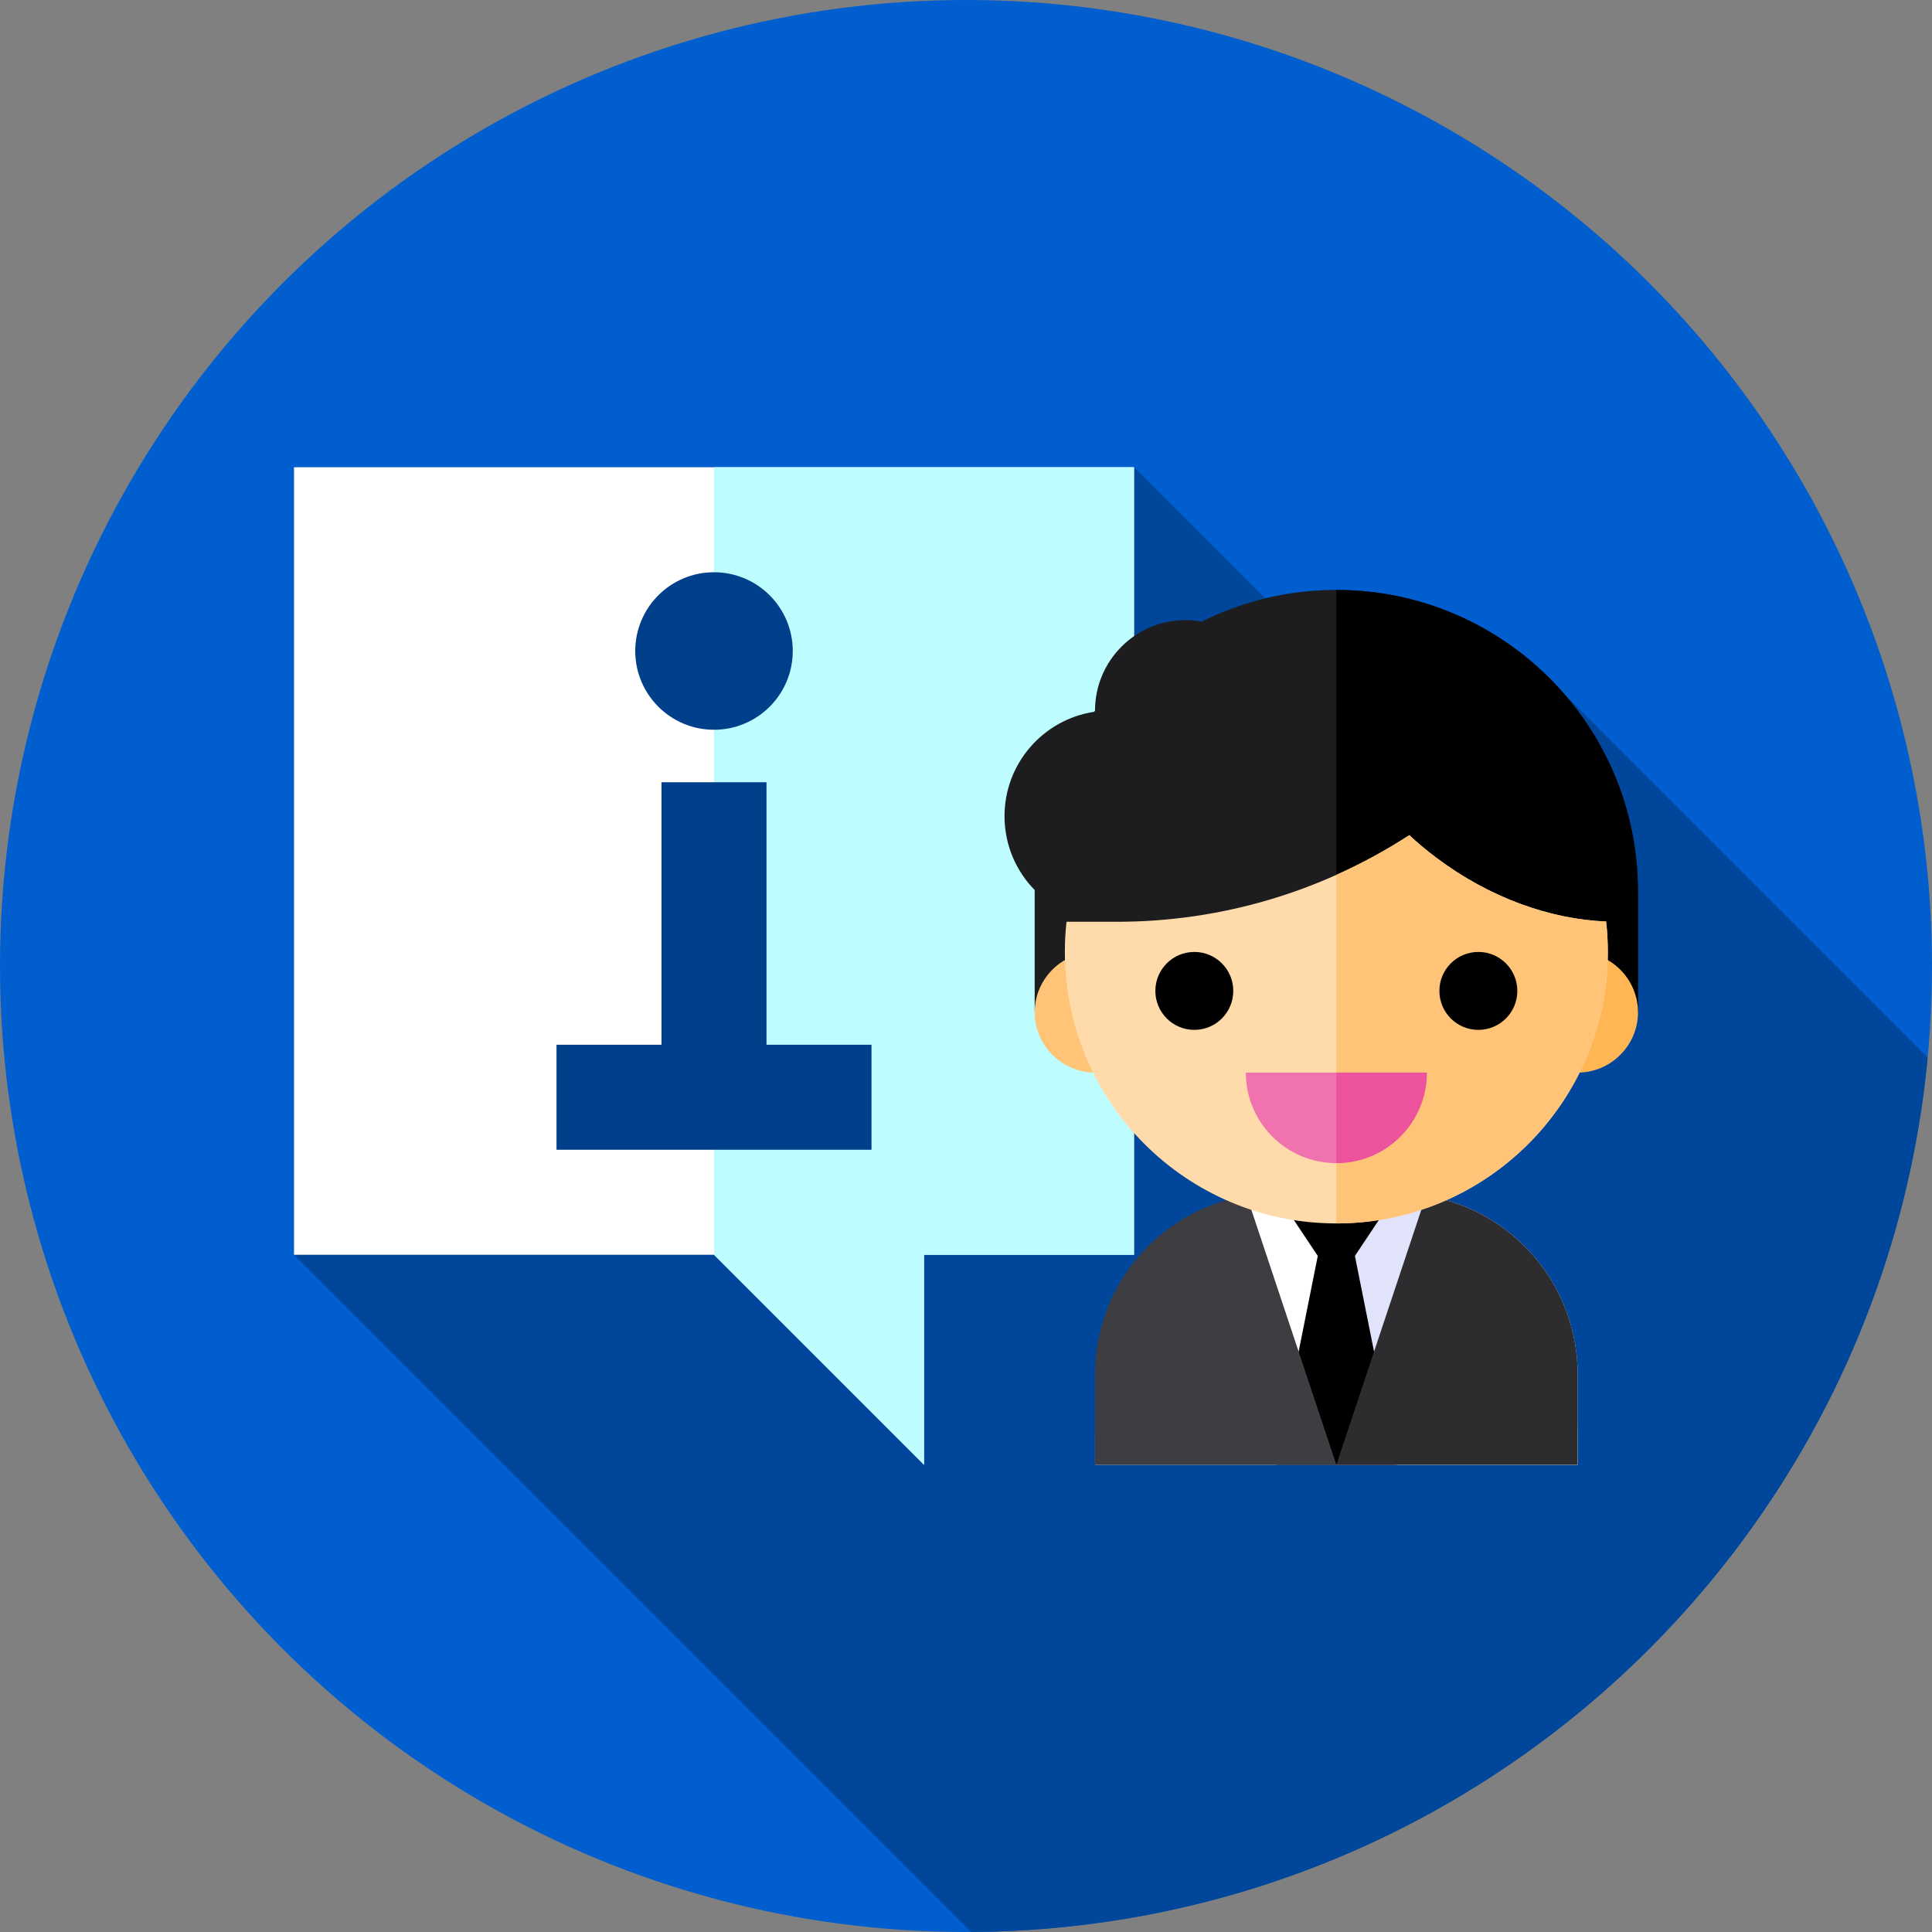 <?xml version="1.0"?>
<svg xmlns="http://www.w3.org/2000/svg" xmlns:xlink="http://www.w3.org/1999/xlink" xmlns:svgjs="http://svgjs.com/svgjs" version="1.1" width="512" height="512" x="0" y="0" viewBox="0 0 512 512" style="enable-background:new 0 0 512 512" xml:space="preserve" class=""><rect x="0" y="0" width="512" height="512" fill="#808080" stroke="none"/><g>
<circle xmlns="http://www.w3.org/2000/svg" style="" cx="256" cy="256" r="256" fill="#005ece" data-original="#005ece" class=""/>
<path xmlns="http://www.w3.org/2000/svg" style="" d="M510.849,280.253l-96.289-96.289c-14.658-16.91-36.279-27.622-60.415-27.622  c-6.489,0-12.796,0.777-18.835,2.237l-34.794-34.794l-0.041,0.041H189.217H77.913v208.696l179.46,179.46  C389.954,511.284,498.671,409.813,510.849,280.253z" fill="#00479b" data-original="#00479b" class=""/>
<polygon xmlns="http://www.w3.org/2000/svg" style="" points="77.913,123.826 77.913,332.522 189.217,332.522 244.87,388.174 244.87,332.522   300.522,332.522 300.522,123.826 " fill="#ffffff" data-original="#ffffff" class=""/>
<polygon xmlns="http://www.w3.org/2000/svg" style="" points="189.217,123.826 189.217,332.522 244.87,388.174 244.87,332.522 300.522,332.522   300.522,123.826 " fill="#bdfdff" data-original="#bdfdff" class=""/>
<g xmlns="http://www.w3.org/2000/svg">
	<polygon style="" points="203.13,276.87 203.13,207.304 175.304,207.304 175.304,276.87 147.478,276.87    147.478,304.696 175.304,304.696 203.13,304.696 230.957,304.696 230.957,276.87  " fill="#003f8a" data-original="#003f8a" class=""/>
	<circle style="" cx="189.217" cy="172.522" r="20.87" fill="#003f8a" data-original="#003f8a" class=""/>
</g>
<path xmlns="http://www.w3.org/2000/svg" style="" d="M418.098,388.174H290.19v-7.994c0-35.32,28.633-63.953,63.953-63.953l0,0  c35.32,0,63.953,28.633,63.953,63.953v7.994H418.098z" fill="#ffffff" data-original="#ffffff" class=""/>
<path xmlns="http://www.w3.org/2000/svg" style="" d="M370.134,316.226h-15.989v71.948h63.953v-23.983C418.098,337.701,396.624,316.226,370.134,316.226z" fill="#e1e3fa" data-original="#e1e3fa"/>
<polygon xmlns="http://www.w3.org/2000/svg" points="370.134,388.174 354.145,388.174 338.156,388.174 354.145,308.232 " fill="#000000" data-original="#000000" style="" class=""/>
<polygon xmlns="http://www.w3.org/2000/svg" points="354.145,340.208 370.134,316.226 338.156,316.226 " fill="#000000" data-original="#000000" style="" class=""/>
<path xmlns="http://www.w3.org/2000/svg" style="" d="M290.19,364.191v23.983h63.953l-23.77-71.31C307.586,320.583,290.19,340.351,290.19,364.191z" fill="#3e3d42" data-original="#3e3d42" class=""/>
<path xmlns="http://www.w3.org/2000/svg" style="" d="M377.915,316.863l-23.77,71.31h63.953v-23.983C418.098,340.351,400.703,320.583,377.915,316.863z" fill="#2d2d30" data-original="#2d2d30" class=""/>
<path xmlns="http://www.w3.org/2000/svg" style="" d="M354.145,156.341L354.145,156.341c-12.82,0-24.932,3.023-35.671,8.387  c-1.396-0.253-2.832-0.392-4.301-0.392c-13.244,0-23.981,10.735-23.983,23.978c-0.081,0.108-0.161,0.216-0.242,0.324  c-13.441,2.042-23.741,13.648-23.741,27.66c0,7.624,3.053,14.533,7.999,19.58c-0.001,0.136-0.006,0.27-0.006,0.406v31.977h159.885  v-31.977C434.087,192.132,398.296,156.341,354.145,156.341z" fill="#1d1d1f" data-original="#1d1d1f" class=""/>
<path xmlns="http://www.w3.org/2000/svg" d="M354.145,156.341L354.145,156.341V268.26h79.942v-31.977C434.087,192.132,398.296,156.341,354.145,156.341z" fill="#000000" data-original="#000000" style="" class=""/>
<path xmlns="http://www.w3.org/2000/svg" style="" d="M306.179,284.249H290.19c-8.794,0-15.989-7.195-15.989-15.989l0,0  c0-8.794,7.195-15.989,15.989-15.989h15.989V284.249z" fill="#ffc477" data-original="#ffc477" class=""/>
<path xmlns="http://www.w3.org/2000/svg" style="" d="M402.11,284.249h15.989c8.794,0,15.989-7.195,15.989-15.989l0,0c0-8.794-7.195-15.989-15.989-15.989  H402.11V284.249z" fill="#ffb655" data-original="#ffb655"/>
<path xmlns="http://www.w3.org/2000/svg" style="" d="M380.668,227.329c-2.54-1.904-4.935-3.912-7.194-5.999c-22.803,14.808-49.632,22.949-77.418,22.949  h-13.416c-0.29,2.626-0.444,5.291-0.444,7.994c0,39.736,32.213,71.948,71.948,71.948s71.948-32.213,71.948-71.948  c0-2.726-0.157-5.415-0.452-8.062C410.909,243.614,394.896,238,380.668,227.329z" fill="#ffdaaa" data-original="#ffdaaa" class=""/>
<path xmlns="http://www.w3.org/2000/svg" style="" d="M425.64,244.21c-14.731-0.595-30.746-6.21-44.974-16.88c-2.54-1.904-4.935-3.912-7.194-5.999  c-6.167,4.006-12.632,7.519-19.329,10.518v92.371c39.736,0,71.948-32.213,71.948-71.948  C426.093,249.547,425.936,246.857,425.64,244.21z" fill="#ffc477" data-original="#ffc477" class=""/>
<circle xmlns="http://www.w3.org/2000/svg" cx="316.505" cy="262.6" r="10.326" fill="#000000" data-original="#000000" style="" class=""/>
<circle xmlns="http://www.w3.org/2000/svg" cx="391.78" cy="262.6" r="10.326" fill="#000000" data-original="#000000" style="" class=""/>
<path xmlns="http://www.w3.org/2000/svg" style="" d="M354.145,308.232c13.245,0,23.983-10.738,23.983-23.983h-47.965  C330.162,297.494,340.9,308.232,354.145,308.232z" fill="#f072ae" data-original="#f072ae" class=""/>
<path xmlns="http://www.w3.org/2000/svg" style="" d="M354.145,284.249v23.983c13.245,0,23.983-10.738,23.983-23.983H354.145z" fill="#ed539d" data-original="#ed539d" class=""/>
<g xmlns="http://www.w3.org/2000/svg">
</g>
<g xmlns="http://www.w3.org/2000/svg">
</g>
<g xmlns="http://www.w3.org/2000/svg">
</g>
<g xmlns="http://www.w3.org/2000/svg">
</g>
<g xmlns="http://www.w3.org/2000/svg">
</g>
<g xmlns="http://www.w3.org/2000/svg">
</g>
<g xmlns="http://www.w3.org/2000/svg">
</g>
<g xmlns="http://www.w3.org/2000/svg">
</g>
<g xmlns="http://www.w3.org/2000/svg">
</g>
<g xmlns="http://www.w3.org/2000/svg">
</g>
<g xmlns="http://www.w3.org/2000/svg">
</g>
<g xmlns="http://www.w3.org/2000/svg">
</g>
<g xmlns="http://www.w3.org/2000/svg">
</g>
<g xmlns="http://www.w3.org/2000/svg">
</g>
<g xmlns="http://www.w3.org/2000/svg">
</g>
</g></svg>
